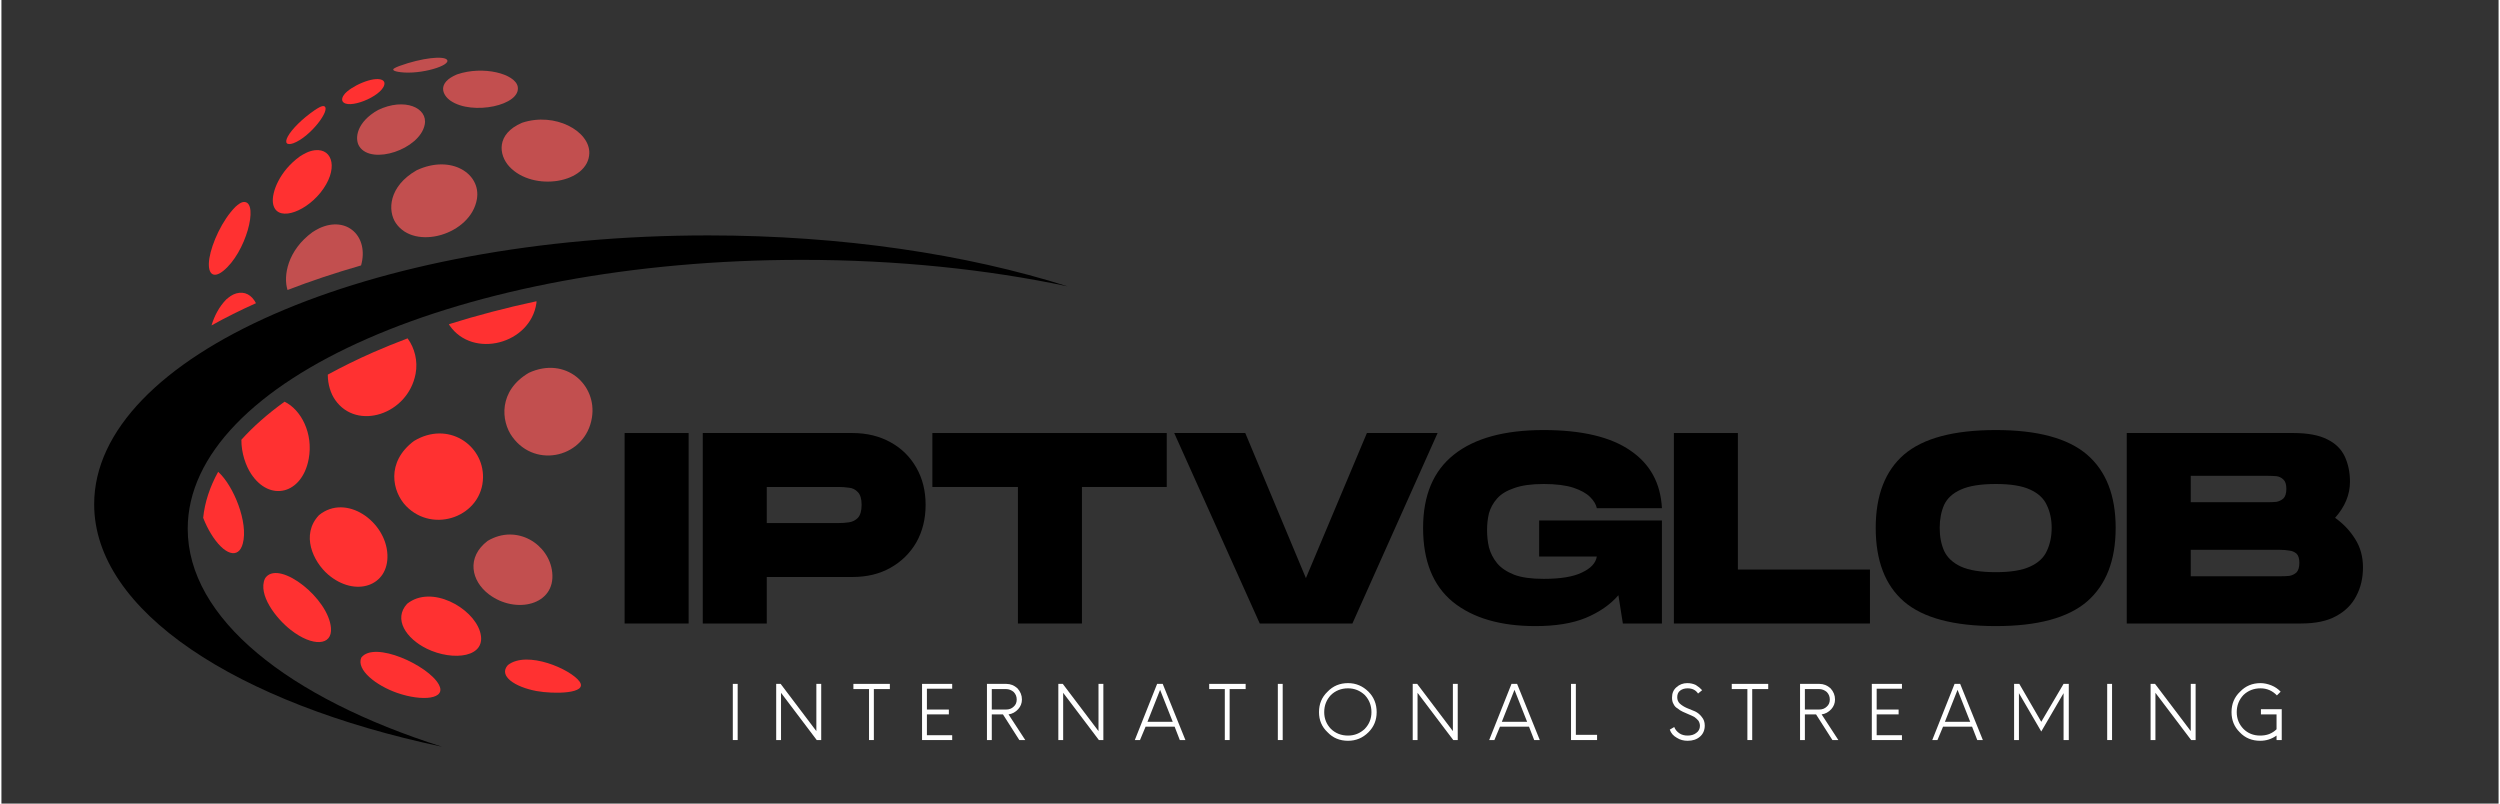 <svg xmlns="http://www.w3.org/2000/svg" xmlns:xlink="http://www.w3.org/1999/xlink" width="140" zoomAndPan="magnify" viewBox="0 0 104.88 33.75" height="45" preserveAspectRatio="xMidYMid meet" version="1.2"><rect x="0" y="0" width="104.88" height="33.75" fill="#333333" stroke="none"/><defs><clipPath id="66fd954cef"><path d="M 3.895 9.836 L 44.781 9.836 L 44.781 31.363 L 3.895 31.363 Z M 3.895 9.836 "/></clipPath><clipPath id="71fc070610"><path d="M 18 2.336 L 22 2.336 L 22 5 L 18 5 Z M 18 2.336 "/></clipPath><clipPath id="3ea1646927"><path d="M 16 2.336 L 19 2.336 L 19 4 L 16 4 Z M 16 2.336 "/></clipPath></defs><g id="3b1f09ad67"><g clip-rule="nonzero" clip-path="url(#66fd954cef)"><path style=" stroke:none;fill-rule:nonzero;fill:#000000;fill-opacity:1;" d="M 7.824 22.207 C 7.824 15.969 19.367 10.914 33.609 10.914 C 37.613 10.914 41.402 11.312 44.781 12.027 C 40.539 10.68 35.32 9.887 29.68 9.887 C 15.441 9.887 3.895 14.941 3.895 21.18 C 3.895 25.664 9.863 29.539 18.508 31.363 C 12.035 29.309 7.824 25.973 7.824 22.207 "/></g><path style=" stroke:none;fill-rule:nonzero;fill:#c24f4f;fill-opacity:1;" d="M 21.332 6.996 C 22.336 8.078 24.66 7.691 24.691 6.434 C 24.715 5.512 23.258 4.695 21.867 5.156 C 20.762 5.629 20.887 6.516 21.332 6.996 "/><path style=" stroke:none;fill-rule:nonzero;fill:#ff3131;fill-opacity:1;" d="M 15.113 27.621 C 14.898 28.133 15.727 28.789 16.621 29.102 C 17.676 29.469 18.711 29.367 18.371 28.75 C 17.93 27.945 15.66 26.898 15.113 27.621 "/><path style=" stroke:none;fill-rule:nonzero;fill:#ff3131;fill-opacity:1;" d="M 16.211 23.285 C 16.145 21.895 14.473 20.711 13.336 21.637 C 12.562 22.461 13.094 23.59 13.719 24.129 C 14.855 25.102 16.277 24.625 16.211 23.285 "/><path style=" stroke:none;fill-rule:nonzero;fill:#ff3131;fill-opacity:1;" d="M 20.227 20.055 C 20.25 18.684 18.75 17.66 17.324 18.523 C 16.141 19.414 16.418 20.656 16.996 21.254 C 18.148 22.441 20.199 21.68 20.227 20.055 "/><path style=" stroke:none;fill-rule:nonzero;fill:#ff3131;fill-opacity:1;" d="M 22.469 12.734 C 22.473 12.707 22.473 12.68 22.473 12.652 C 21.191 12.926 19.961 13.25 18.793 13.617 C 18.805 13.637 18.816 13.656 18.828 13.676 C 19.805 15.078 22.219 14.453 22.469 12.734 "/><path style=" stroke:none;fill-rule:nonzero;fill:#c24f4f;fill-opacity:1;" d="M 15.816 4.621 C 14.922 5.125 14.82 5.816 15.031 6.148 C 15.543 6.949 17.57 6.273 17.777 5.238 C 17.922 4.527 16.93 4.086 15.816 4.621 "/><path style=" stroke:none;fill-rule:nonzero;fill:#c24f4f;fill-opacity:1;" d="M 16.566 9.371 C 17.363 10.543 19.715 9.852 19.969 8.367 C 20.156 7.285 18.875 6.477 17.438 7.152 C 16.254 7.828 16.215 8.855 16.566 9.371 "/><path style=" stroke:none;fill-rule:nonzero;fill:#ff3131;fill-opacity:1;" d="M 11.121 24.227 C 11.102 24.246 11.082 24.281 11.066 24.305 C 10.766 24.969 11.52 25.965 12.152 26.457 C 13.066 27.172 13.906 27.129 13.84 26.371 C 13.738 25.137 11.73 23.555 11.121 24.227 "/><g clip-rule="nonzero" clip-path="url(#71fc070610)"><path style=" stroke:none;fill-rule:nonzero;fill:#c24f4f;fill-opacity:1;" d="M 18.867 4.234 C 19.781 4.859 21.836 4.422 21.684 3.637 C 21.578 3.102 20.242 2.746 19.133 3.125 C 18.281 3.484 18.52 3.996 18.867 4.234 "/></g><path style=" stroke:none;fill-rule:nonzero;fill:#ff3131;fill-opacity:1;" d="M 14.02 16.801 C 14.93 18.105 17.074 17.406 17.395 15.699 C 17.496 15.168 17.359 14.621 17.059 14.211 C 16.566 14.398 16.09 14.59 15.625 14.793 C 14.941 15.094 14.301 15.41 13.707 15.734 C 13.707 16.152 13.832 16.535 14.02 16.801 "/><path style=" stroke:none;fill-rule:nonzero;fill:#ff3131;fill-opacity:1;" d="M 12.906 19.273 C 13.105 18.203 12.586 17.207 11.891 16.871 C 11.18 17.383 10.574 17.918 10.078 18.469 C 10.074 19.031 10.266 19.566 10.484 19.898 C 11.273 21.102 12.633 20.75 12.906 19.273 "/><path style=" stroke:none;fill-rule:nonzero;fill:#ff3131;fill-opacity:1;" d="M 9.102 19.816 C 8.754 20.449 8.539 21.094 8.473 21.75 C 8.574 22.004 8.688 22.234 8.797 22.41 C 9.344 23.312 9.957 23.504 10.137 22.832 C 10.379 21.949 9.75 20.395 9.102 19.816 "/><path style=" stroke:none;fill-rule:nonzero;fill:#ff3131;fill-opacity:1;" d="M 17.039 25.359 C 16.449 26 16.996 26.82 17.867 27.246 C 18.957 27.781 20.441 27.625 20.098 26.52 C 19.785 25.516 18.055 24.547 17.039 25.359 "/><g clip-rule="nonzero" clip-path="url(#3ea1646927)"><path style=" stroke:none;fill-rule:nonzero;fill:#c24f4f;fill-opacity:1;" d="M 16.504 2.973 C 16.578 3.008 16.719 3.027 16.758 3.031 C 17.617 3.141 18.891 2.75 18.715 2.512 C 18.59 2.34 17.68 2.418 16.699 2.777 C 16.512 2.852 16.379 2.91 16.504 2.973 "/></g><path style=" stroke:none;fill-rule:nonzero;fill:#c24f4f;fill-opacity:1;" d="M 22.156 15.656 C 20.871 16.406 20.973 17.688 21.461 18.352 C 22.445 19.711 24.539 19.199 24.801 17.539 C 25.023 16.16 23.691 14.953 22.156 15.656 "/><path style=" stroke:none;fill-rule:nonzero;fill:#ff3131;fill-opacity:1;" d="M 9.305 11.387 C 10.273 10.621 10.805 8.539 10.219 8.484 C 10.074 8.469 9.93 8.598 9.836 8.68 C 9.273 9.238 8.836 10.219 8.734 10.844 C 8.633 11.488 8.879 11.723 9.305 11.387 "/><path style=" stroke:none;fill-rule:nonzero;fill:#ff3131;fill-opacity:1;" d="M 21.27 27.934 C 20.859 28.391 21.574 28.855 22.469 29.023 C 23.188 29.156 24.652 29.145 24.281 28.625 C 23.91 28.109 22.078 27.301 21.27 27.934 "/><path style=" stroke:none;fill-rule:nonzero;fill:#c24f4f;fill-opacity:1;" d="M 23.133 24.039 C 23.008 22.855 21.641 21.988 20.418 22.719 C 19.516 23.41 19.734 24.402 20.473 24.961 C 21.59 25.809 23.281 25.422 23.133 24.039 "/><path style=" stroke:none;fill-rule:nonzero;fill:#ff3131;fill-opacity:1;" d="M 16.082 3.559 C 16.152 3.266 15.648 3.211 14.918 3.582 C 14.223 3.953 14.301 4.199 14.324 4.246 C 14.516 4.633 15.961 4.066 16.082 3.559 "/><path style=" stroke:none;fill-rule:nonzero;fill:#c24f4f;fill-opacity:1;" d="M 13.059 9.754 C 12.023 10.512 11.828 11.582 12.016 12.18 C 12.984 11.805 14.016 11.461 15.105 11.148 C 15.445 9.941 14.52 9.051 13.359 9.582 C 13.266 9.625 13.145 9.699 13.059 9.754 "/><path style=" stroke:none;fill-rule:nonzero;fill:#ff3131;fill-opacity:1;" d="M 12.262 6.016 C 12.98 5.75 13.855 4.586 13.555 4.461 C 13.461 4.426 13.273 4.551 13.16 4.625 C 12.641 4.98 12.188 5.43 12.023 5.742 C 11.887 6.004 11.98 6.113 12.262 6.016 "/><path style=" stroke:none;fill-rule:nonzero;fill:#ff3131;fill-opacity:1;" d="M 13.398 8.094 C 14.172 7.129 13.93 6.223 13.168 6.309 C 12.898 6.34 12.684 6.477 12.539 6.566 C 11.672 7.191 11.352 8.078 11.402 8.508 C 11.5 9.34 12.691 8.969 13.398 8.094 "/><path style=" stroke:none;fill-rule:nonzero;fill:#ff3131;fill-opacity:1;" d="M 9.859 12.324 C 9.676 12.379 9.562 12.477 9.441 12.578 C 9.141 12.887 8.941 13.273 8.824 13.668 C 9.406 13.34 10.031 13.031 10.691 12.734 C 10.516 12.398 10.23 12.219 9.859 12.324 "/><g style="fill:#000000;fill-opacity:1;"><g transform="translate(25.862, 26.187)"><path style="stroke:none" d="M 0.312 0 L 0.312 -8 L 3 -8 L 3 0 Z M 0.312 0 "/></g></g><g style="fill:#000000;fill-opacity:1;"><g transform="translate(29.144, 26.187)"><path style="stroke:none" d="M 0.312 0 L 0.312 -8 L 6.594 -8 C 7.207 -8 7.742 -7.867 8.203 -7.609 C 8.66 -7.359 9.02 -7.004 9.281 -6.547 C 9.539 -6.098 9.672 -5.578 9.672 -4.984 C 9.672 -4.391 9.539 -3.863 9.281 -3.406 C 9.02 -2.957 8.66 -2.602 8.203 -2.344 C 7.742 -2.082 7.207 -1.953 6.594 -1.953 L 3 -1.953 L 3 0 Z M 3 -4.219 L 6.031 -4.219 C 6.164 -4.219 6.305 -4.227 6.453 -4.25 C 6.598 -4.27 6.723 -4.332 6.828 -4.438 C 6.93 -4.551 6.984 -4.734 6.984 -4.984 C 6.984 -5.234 6.93 -5.41 6.828 -5.516 C 6.723 -5.629 6.598 -5.691 6.453 -5.703 C 6.305 -5.723 6.164 -5.734 6.031 -5.734 L 3 -5.734 Z M 3 -4.219 "/></g></g><g style="fill:#000000;fill-opacity:1;"><g transform="translate(38.912, 26.187)"><path style="stroke:none" d="M 3.781 0 L 3.781 -5.734 L 0.188 -5.734 L 0.188 -8 L 10.031 -8 L 10.031 -5.734 L 6.469 -5.734 L 6.469 0 Z M 3.781 0 "/></g></g><g style="fill:#000000;fill-opacity:1;"><g transform="translate(49.069, 26.187)"><path style="stroke:none" d="M 3.781 0 L 0.188 -8 L 3.172 -8 L 5.719 -1.906 L 8.281 -8 L 11.25 -8 L 7.672 0 Z M 3.781 0 "/></g></g><g style="fill:#000000;fill-opacity:1;"><g transform="translate(59.522, 26.187)"><path style="stroke:none" d="M 4.906 0.109 C 3.438 0.109 2.281 -0.227 1.438 -0.906 C 0.602 -1.594 0.188 -2.629 0.188 -4.016 C 0.188 -5.379 0.617 -6.406 1.484 -7.094 C 2.348 -7.781 3.602 -8.125 5.25 -8.125 C 6.852 -8.125 8.066 -7.836 8.891 -7.266 C 9.723 -6.703 10.164 -5.895 10.219 -4.844 L 7.484 -4.844 C 7.453 -5 7.359 -5.156 7.203 -5.312 C 7.047 -5.469 6.812 -5.598 6.5 -5.703 C 6.188 -5.805 5.77 -5.859 5.25 -5.859 C 4.738 -5.859 4.328 -5.801 4.016 -5.688 C 3.703 -5.582 3.461 -5.438 3.297 -5.25 C 3.129 -5.062 3.016 -4.852 2.953 -4.625 C 2.898 -4.395 2.875 -4.16 2.875 -3.922 C 2.875 -3.68 2.898 -3.441 2.953 -3.203 C 3.016 -2.961 3.129 -2.738 3.297 -2.531 C 3.461 -2.332 3.703 -2.172 4.016 -2.047 C 4.328 -1.93 4.738 -1.875 5.25 -1.875 C 5.957 -1.875 6.492 -1.961 6.859 -2.141 C 7.234 -2.316 7.441 -2.539 7.484 -2.812 L 5.062 -2.812 L 5.062 -4.328 L 10.219 -4.328 L 10.219 0 L 8.578 0 L 8.391 -1.188 C 8.047 -0.789 7.586 -0.473 7.016 -0.234 C 6.453 -0.004 5.75 0.109 4.906 0.109 Z M 4.906 0.109 "/></g></g><g style="fill:#000000;fill-opacity:1;"><g transform="translate(69.931, 26.187)"><path style="stroke:none" d="M 0.312 0 L 0.312 -8 L 3 -8 L 3 -2.266 L 8.547 -2.266 L 8.547 0 Z M 0.312 0 "/></g></g><g style="fill:#000000;fill-opacity:1;"><g transform="translate(78.532, 26.187)"><path style="stroke:none" d="M 5.234 0.109 C 3.461 0.109 2.176 -0.234 1.375 -0.922 C 0.582 -1.609 0.188 -2.641 0.188 -4.016 C 0.188 -5.379 0.582 -6.406 1.375 -7.094 C 2.176 -7.781 3.461 -8.125 5.234 -8.125 C 6.984 -8.125 8.258 -7.781 9.062 -7.094 C 9.863 -6.406 10.266 -5.379 10.266 -4.016 C 10.266 -2.648 9.863 -1.617 9.062 -0.922 C 8.258 -0.234 6.984 0.109 5.234 0.109 Z M 5.234 -2.156 C 5.859 -2.156 6.336 -2.234 6.672 -2.391 C 7.016 -2.547 7.25 -2.766 7.375 -3.047 C 7.508 -3.328 7.578 -3.648 7.578 -4.016 C 7.578 -4.379 7.508 -4.695 7.375 -4.969 C 7.25 -5.25 7.016 -5.469 6.672 -5.625 C 6.336 -5.781 5.859 -5.859 5.234 -5.859 C 4.598 -5.859 4.109 -5.781 3.766 -5.625 C 3.43 -5.477 3.195 -5.266 3.062 -4.984 C 2.938 -4.703 2.875 -4.379 2.875 -4.016 C 2.875 -3.648 2.938 -3.328 3.062 -3.047 C 3.195 -2.766 3.43 -2.547 3.766 -2.391 C 4.109 -2.234 4.598 -2.156 5.234 -2.156 Z M 5.234 -2.156 "/></g></g><g style="fill:#000000;fill-opacity:1;"><g transform="translate(88.951, 26.187)"><path style="stroke:none" d="M 0.312 0 L 0.312 -8 L 7.312 -8 C 7.914 -8 8.391 -7.91 8.734 -7.734 C 9.078 -7.566 9.32 -7.328 9.469 -7.016 C 9.613 -6.703 9.688 -6.348 9.688 -5.953 C 9.688 -5.41 9.477 -4.906 9.062 -4.438 C 9.406 -4.195 9.688 -3.898 9.906 -3.547 C 10.125 -3.203 10.234 -2.805 10.234 -2.359 C 10.234 -1.91 10.141 -1.508 9.953 -1.156 C 9.773 -0.801 9.492 -0.52 9.109 -0.312 C 8.734 -0.102 8.238 0 7.625 0 Z M 3 -5.094 L 6.219 -5.094 C 6.352 -5.094 6.477 -5.098 6.594 -5.109 C 6.707 -5.129 6.805 -5.176 6.891 -5.25 C 6.973 -5.332 7.016 -5.469 7.016 -5.656 C 7.016 -5.844 6.973 -5.973 6.891 -6.047 C 6.805 -6.129 6.707 -6.176 6.594 -6.188 C 6.477 -6.195 6.352 -6.203 6.219 -6.203 L 3 -6.203 Z M 3 -1.984 L 6.766 -1.984 C 6.898 -1.984 7.023 -1.988 7.141 -2 C 7.254 -2.02 7.352 -2.066 7.438 -2.141 C 7.52 -2.223 7.562 -2.359 7.562 -2.547 C 7.562 -2.734 7.52 -2.863 7.438 -2.938 C 7.352 -3.008 7.254 -3.051 7.141 -3.062 C 7.023 -3.082 6.898 -3.094 6.766 -3.094 L 3 -3.094 Z M 3 -1.984 "/></g></g><g style="fill:#000000;fill-opacity:1;"><g transform="translate(99.396, 26.187)"><path style="stroke:none" d=""/></g></g><g style="fill:#ffffff;fill-opacity:1;"><g transform="translate(30.406, 31.082)"><path style="stroke:none" d="M 0.312 0 L 0.312 -2.359 L 0.516 -2.359 L 0.516 0 Z M 0.312 0 "/></g></g><g style="fill:#ffffff;fill-opacity:1;"><g transform="translate(32.243, 31.082)"><path style="stroke:none" d="M 1.984 -2.359 L 2.188 -2.359 L 2.188 0 L 2 0 L 0.5 -1.984 L 0.5 0 L 0.297 0 L 0.297 -2.359 L 0.484 -2.359 L 1.984 -0.375 Z M 1.984 -2.359 "/></g></g><g style="fill:#ffffff;fill-opacity:1;"><g transform="translate(35.736, 31.082)"><path style="stroke:none" d="M 1.578 -2.359 L 1.578 -2.141 L 0.906 -2.141 L 0.906 0 L 0.703 0 L 0.703 -2.141 L 0.047 -2.141 L 0.047 -2.359 Z M 1.578 -2.359 "/></g></g><g style="fill:#ffffff;fill-opacity:1;"><g transform="translate(38.354, 31.082)"><path style="stroke:none" d="M 1.578 -2.156 L 0.516 -2.156 L 0.516 -1.281 L 1.438 -1.281 L 1.438 -1.078 L 0.516 -1.078 L 0.516 -0.203 L 1.578 -0.203 L 1.578 0 L 0.312 0 L 0.312 -2.359 L 1.578 -2.359 Z M 1.578 -2.156 "/></g></g><g style="fill:#ffffff;fill-opacity:1;"><g transform="translate(41.095, 31.082)"><path style="stroke:none" d="M 1.203 -1.078 L 1.906 0 L 1.656 0 L 0.969 -1.078 L 0.5 -1.078 L 0.5 0 L 0.297 0 L 0.297 -2.359 L 1.109 -2.359 C 1.285 -2.359 1.441 -2.297 1.578 -2.172 C 1.703 -2.035 1.766 -1.879 1.766 -1.703 C 1.766 -1.547 1.711 -1.41 1.609 -1.297 C 1.492 -1.172 1.359 -1.098 1.203 -1.078 Z M 0.5 -1.281 L 1.094 -1.281 C 1.227 -1.281 1.336 -1.32 1.422 -1.406 C 1.504 -1.477 1.547 -1.578 1.547 -1.703 C 1.547 -1.828 1.504 -1.93 1.422 -2.016 C 1.328 -2.098 1.219 -2.141 1.094 -2.141 L 0.5 -2.141 Z M 0.5 -1.281 "/></g></g><g style="fill:#ffffff;fill-opacity:1;"><g transform="translate(44.093, 31.082)"><path style="stroke:none" d="M 1.984 -2.359 L 2.188 -2.359 L 2.188 0 L 2 0 L 0.5 -1.984 L 0.5 0 L 0.297 0 L 0.297 -2.359 L 0.484 -2.359 L 1.984 -0.375 Z M 1.984 -2.359 "/></g></g><g style="fill:#ffffff;fill-opacity:1;"><g transform="translate(47.586, 31.082)"><path style="stroke:none" d="M 1.906 0 L 1.688 -0.562 L 0.469 -0.562 L 0.234 0 L 0.016 0 L 0.953 -2.359 L 1.188 -2.359 L 2.141 0 Z M 0.547 -0.766 L 1.609 -0.766 L 1.078 -2.109 Z M 0.547 -0.766 "/></g></g><g style="fill:#ffffff;fill-opacity:1;"><g transform="translate(50.679, 31.082)"><path style="stroke:none" d="M 1.578 -2.359 L 1.578 -2.141 L 0.906 -2.141 L 0.906 0 L 0.703 0 L 0.703 -2.141 L 0.047 -2.141 L 0.047 -2.359 Z M 1.578 -2.359 "/></g></g><g style="fill:#ffffff;fill-opacity:1;"><g transform="translate(53.297, 31.082)"><path style="stroke:none" d="M 0.312 0 L 0.312 -2.359 L 0.516 -2.359 L 0.516 0 Z M 0.312 0 "/></g></g><g style="fill:#ffffff;fill-opacity:1;"><g transform="translate(55.135, 31.082)"><path style="stroke:none" d="M 1.422 0.031 C 1.078 0.031 0.789 -0.086 0.562 -0.328 C 0.32 -0.555 0.203 -0.836 0.203 -1.172 C 0.203 -1.516 0.32 -1.801 0.562 -2.031 C 0.789 -2.27 1.078 -2.391 1.422 -2.391 C 1.754 -2.391 2.039 -2.27 2.281 -2.031 C 2.508 -1.801 2.625 -1.516 2.625 -1.172 C 2.625 -0.836 2.508 -0.555 2.281 -0.328 C 2.039 -0.086 1.754 0.031 1.422 0.031 Z M 1.422 -0.188 C 1.691 -0.188 1.926 -0.281 2.125 -0.469 C 2.312 -0.664 2.406 -0.898 2.406 -1.172 C 2.406 -1.453 2.312 -1.691 2.125 -1.891 C 1.926 -2.078 1.691 -2.172 1.422 -2.172 C 1.141 -2.172 0.898 -2.078 0.703 -1.891 C 0.516 -1.691 0.422 -1.453 0.422 -1.172 C 0.422 -0.898 0.516 -0.664 0.703 -0.469 C 0.898 -0.281 1.141 -0.188 1.422 -0.188 Z M 1.422 -0.188 "/></g></g><g style="fill:#ffffff;fill-opacity:1;"><g transform="translate(58.977, 31.082)"><path style="stroke:none" d="M 1.984 -2.359 L 2.188 -2.359 L 2.188 0 L 2 0 L 0.5 -1.984 L 0.5 0 L 0.297 0 L 0.297 -2.359 L 0.484 -2.359 L 1.984 -0.375 Z M 1.984 -2.359 "/></g></g><g style="fill:#ffffff;fill-opacity:1;"><g transform="translate(62.47, 31.082)"><path style="stroke:none" d="M 1.906 0 L 1.688 -0.562 L 0.469 -0.562 L 0.234 0 L 0.016 0 L 0.953 -2.359 L 1.188 -2.359 L 2.141 0 Z M 0.547 -0.766 L 1.609 -0.766 L 1.078 -2.109 Z M 0.547 -0.766 "/></g></g><g style="fill:#ffffff;fill-opacity:1;"><g transform="translate(65.626, 31.082)"><path style="stroke:none" d="M 0.5 -0.219 L 1.391 -0.219 L 1.391 0 L 0.297 0 L 0.297 -2.359 L 0.5 -2.359 Z M 0.5 -0.219 "/></g></g><g style="fill:#ffffff;fill-opacity:1;"><g transform="translate(68.058, 31.082)"><path style="stroke:none" d=""/></g></g><g style="fill:#ffffff;fill-opacity:1;"><g transform="translate(69.946, 31.082)"><path style="stroke:none" d="M 0.875 0.031 C 0.707 0.031 0.555 -0.008 0.422 -0.094 C 0.273 -0.176 0.176 -0.289 0.125 -0.438 L 0.312 -0.547 C 0.352 -0.441 0.426 -0.352 0.531 -0.281 C 0.625 -0.219 0.738 -0.188 0.875 -0.188 C 1.02 -0.188 1.141 -0.223 1.234 -0.297 C 1.336 -0.367 1.391 -0.469 1.391 -0.594 C 1.391 -0.676 1.367 -0.75 1.328 -0.812 C 1.273 -0.875 1.219 -0.926 1.156 -0.969 C 1.082 -1.008 1.004 -1.047 0.922 -1.078 C 0.836 -1.117 0.754 -1.156 0.672 -1.188 C 0.586 -1.227 0.516 -1.273 0.453 -1.328 C 0.379 -1.367 0.32 -1.43 0.281 -1.516 C 0.238 -1.586 0.219 -1.676 0.219 -1.781 C 0.219 -1.969 0.281 -2.113 0.406 -2.219 C 0.531 -2.332 0.68 -2.391 0.859 -2.391 C 0.992 -2.391 1.113 -2.363 1.219 -2.312 C 1.32 -2.25 1.41 -2.176 1.484 -2.094 L 1.312 -1.953 C 1.219 -2.098 1.07 -2.172 0.875 -2.172 C 0.75 -2.172 0.645 -2.141 0.562 -2.078 C 0.477 -2.016 0.438 -1.922 0.438 -1.797 C 0.438 -1.691 0.473 -1.602 0.547 -1.531 C 0.629 -1.457 0.727 -1.395 0.844 -1.344 C 0.957 -1.301 1.07 -1.254 1.188 -1.203 C 1.301 -1.148 1.395 -1.07 1.469 -0.969 C 1.551 -0.875 1.594 -0.754 1.594 -0.609 C 1.594 -0.41 1.523 -0.254 1.391 -0.141 C 1.254 -0.023 1.082 0.031 0.875 0.031 Z M 0.875 0.031 "/></g></g><g style="fill:#ffffff;fill-opacity:1;"><g transform="translate(72.627, 31.082)"><path style="stroke:none" d="M 1.578 -2.359 L 1.578 -2.141 L 0.906 -2.141 L 0.906 0 L 0.703 0 L 0.703 -2.141 L 0.047 -2.141 L 0.047 -2.359 Z M 1.578 -2.359 "/></g></g><g style="fill:#ffffff;fill-opacity:1;"><g transform="translate(75.245, 31.082)"><path style="stroke:none" d="M 1.203 -1.078 L 1.906 0 L 1.656 0 L 0.969 -1.078 L 0.5 -1.078 L 0.5 0 L 0.297 0 L 0.297 -2.359 L 1.109 -2.359 C 1.285 -2.359 1.441 -2.297 1.578 -2.172 C 1.703 -2.035 1.766 -1.879 1.766 -1.703 C 1.766 -1.547 1.711 -1.41 1.609 -1.297 C 1.492 -1.172 1.359 -1.098 1.203 -1.078 Z M 0.5 -1.281 L 1.094 -1.281 C 1.227 -1.281 1.336 -1.32 1.422 -1.406 C 1.504 -1.477 1.547 -1.578 1.547 -1.703 C 1.547 -1.828 1.504 -1.93 1.422 -2.016 C 1.328 -2.098 1.219 -2.141 1.094 -2.141 L 0.5 -2.141 Z M 0.5 -1.281 "/></g></g><g style="fill:#ffffff;fill-opacity:1;"><g transform="translate(78.244, 31.082)"><path style="stroke:none" d="M 1.578 -2.156 L 0.516 -2.156 L 0.516 -1.281 L 1.438 -1.281 L 1.438 -1.078 L 0.516 -1.078 L 0.516 -0.203 L 1.578 -0.203 L 1.578 0 L 0.312 0 L 0.312 -2.359 L 1.578 -2.359 Z M 1.578 -2.156 "/></g></g><g style="fill:#ffffff;fill-opacity:1;"><g transform="translate(81.079, 31.082)"><path style="stroke:none" d="M 1.906 0 L 1.688 -0.562 L 0.469 -0.562 L 0.234 0 L 0.016 0 L 0.953 -2.359 L 1.188 -2.359 L 2.141 0 Z M 0.547 -0.766 L 1.609 -0.766 L 1.078 -2.109 Z M 0.547 -0.766 "/></g></g><g style="fill:#ffffff;fill-opacity:1;"><g transform="translate(84.235, 31.082)"><path style="stroke:none" d="M 2.375 -2.359 L 2.594 -2.359 L 2.594 0 L 2.375 0 L 2.375 -1.969 L 1.438 -0.359 L 0.5 -1.969 L 0.5 0 L 0.297 0 L 0.297 -2.359 L 0.516 -2.359 L 1.438 -0.766 Z M 2.375 -2.359 "/></g></g><g style="fill:#ffffff;fill-opacity:1;"><g transform="translate(88.13, 31.082)"><path style="stroke:none" d="M 0.312 0 L 0.312 -2.359 L 0.516 -2.359 L 0.516 0 Z M 0.312 0 "/></g></g><g style="fill:#ffffff;fill-opacity:1;"><g transform="translate(89.968, 31.082)"><path style="stroke:none" d="M 1.984 -2.359 L 2.188 -2.359 L 2.188 0 L 2 0 L 0.5 -1.984 L 0.5 0 L 0.297 0 L 0.297 -2.359 L 0.484 -2.359 L 1.984 -0.375 Z M 1.984 -2.359 "/></g></g><g style="fill:#ffffff;fill-opacity:1;"><g transform="translate(93.461, 31.082)"><path style="stroke:none" d="M 1.438 -1.297 L 2.312 -1.297 L 2.312 0 L 2.094 0 L 2.094 -0.188 C 1.883 -0.039 1.656 0.031 1.406 0.031 C 1.062 0.031 0.773 -0.086 0.547 -0.328 C 0.316 -0.555 0.203 -0.836 0.203 -1.172 C 0.203 -1.516 0.32 -1.801 0.562 -2.031 C 0.789 -2.27 1.078 -2.391 1.422 -2.391 C 1.566 -2.391 1.719 -2.359 1.875 -2.297 C 2.031 -2.234 2.16 -2.145 2.266 -2.031 L 2.109 -1.875 C 1.922 -2.07 1.691 -2.172 1.422 -2.172 C 1.141 -2.172 0.898 -2.078 0.703 -1.891 C 0.516 -1.691 0.422 -1.453 0.422 -1.172 C 0.422 -0.898 0.516 -0.664 0.703 -0.469 C 0.891 -0.281 1.125 -0.188 1.406 -0.188 C 1.539 -0.188 1.664 -0.207 1.781 -0.25 C 1.906 -0.301 2.008 -0.367 2.094 -0.453 L 2.094 -1.078 L 1.438 -1.078 Z M 1.438 -1.297 "/></g></g></g></svg>
